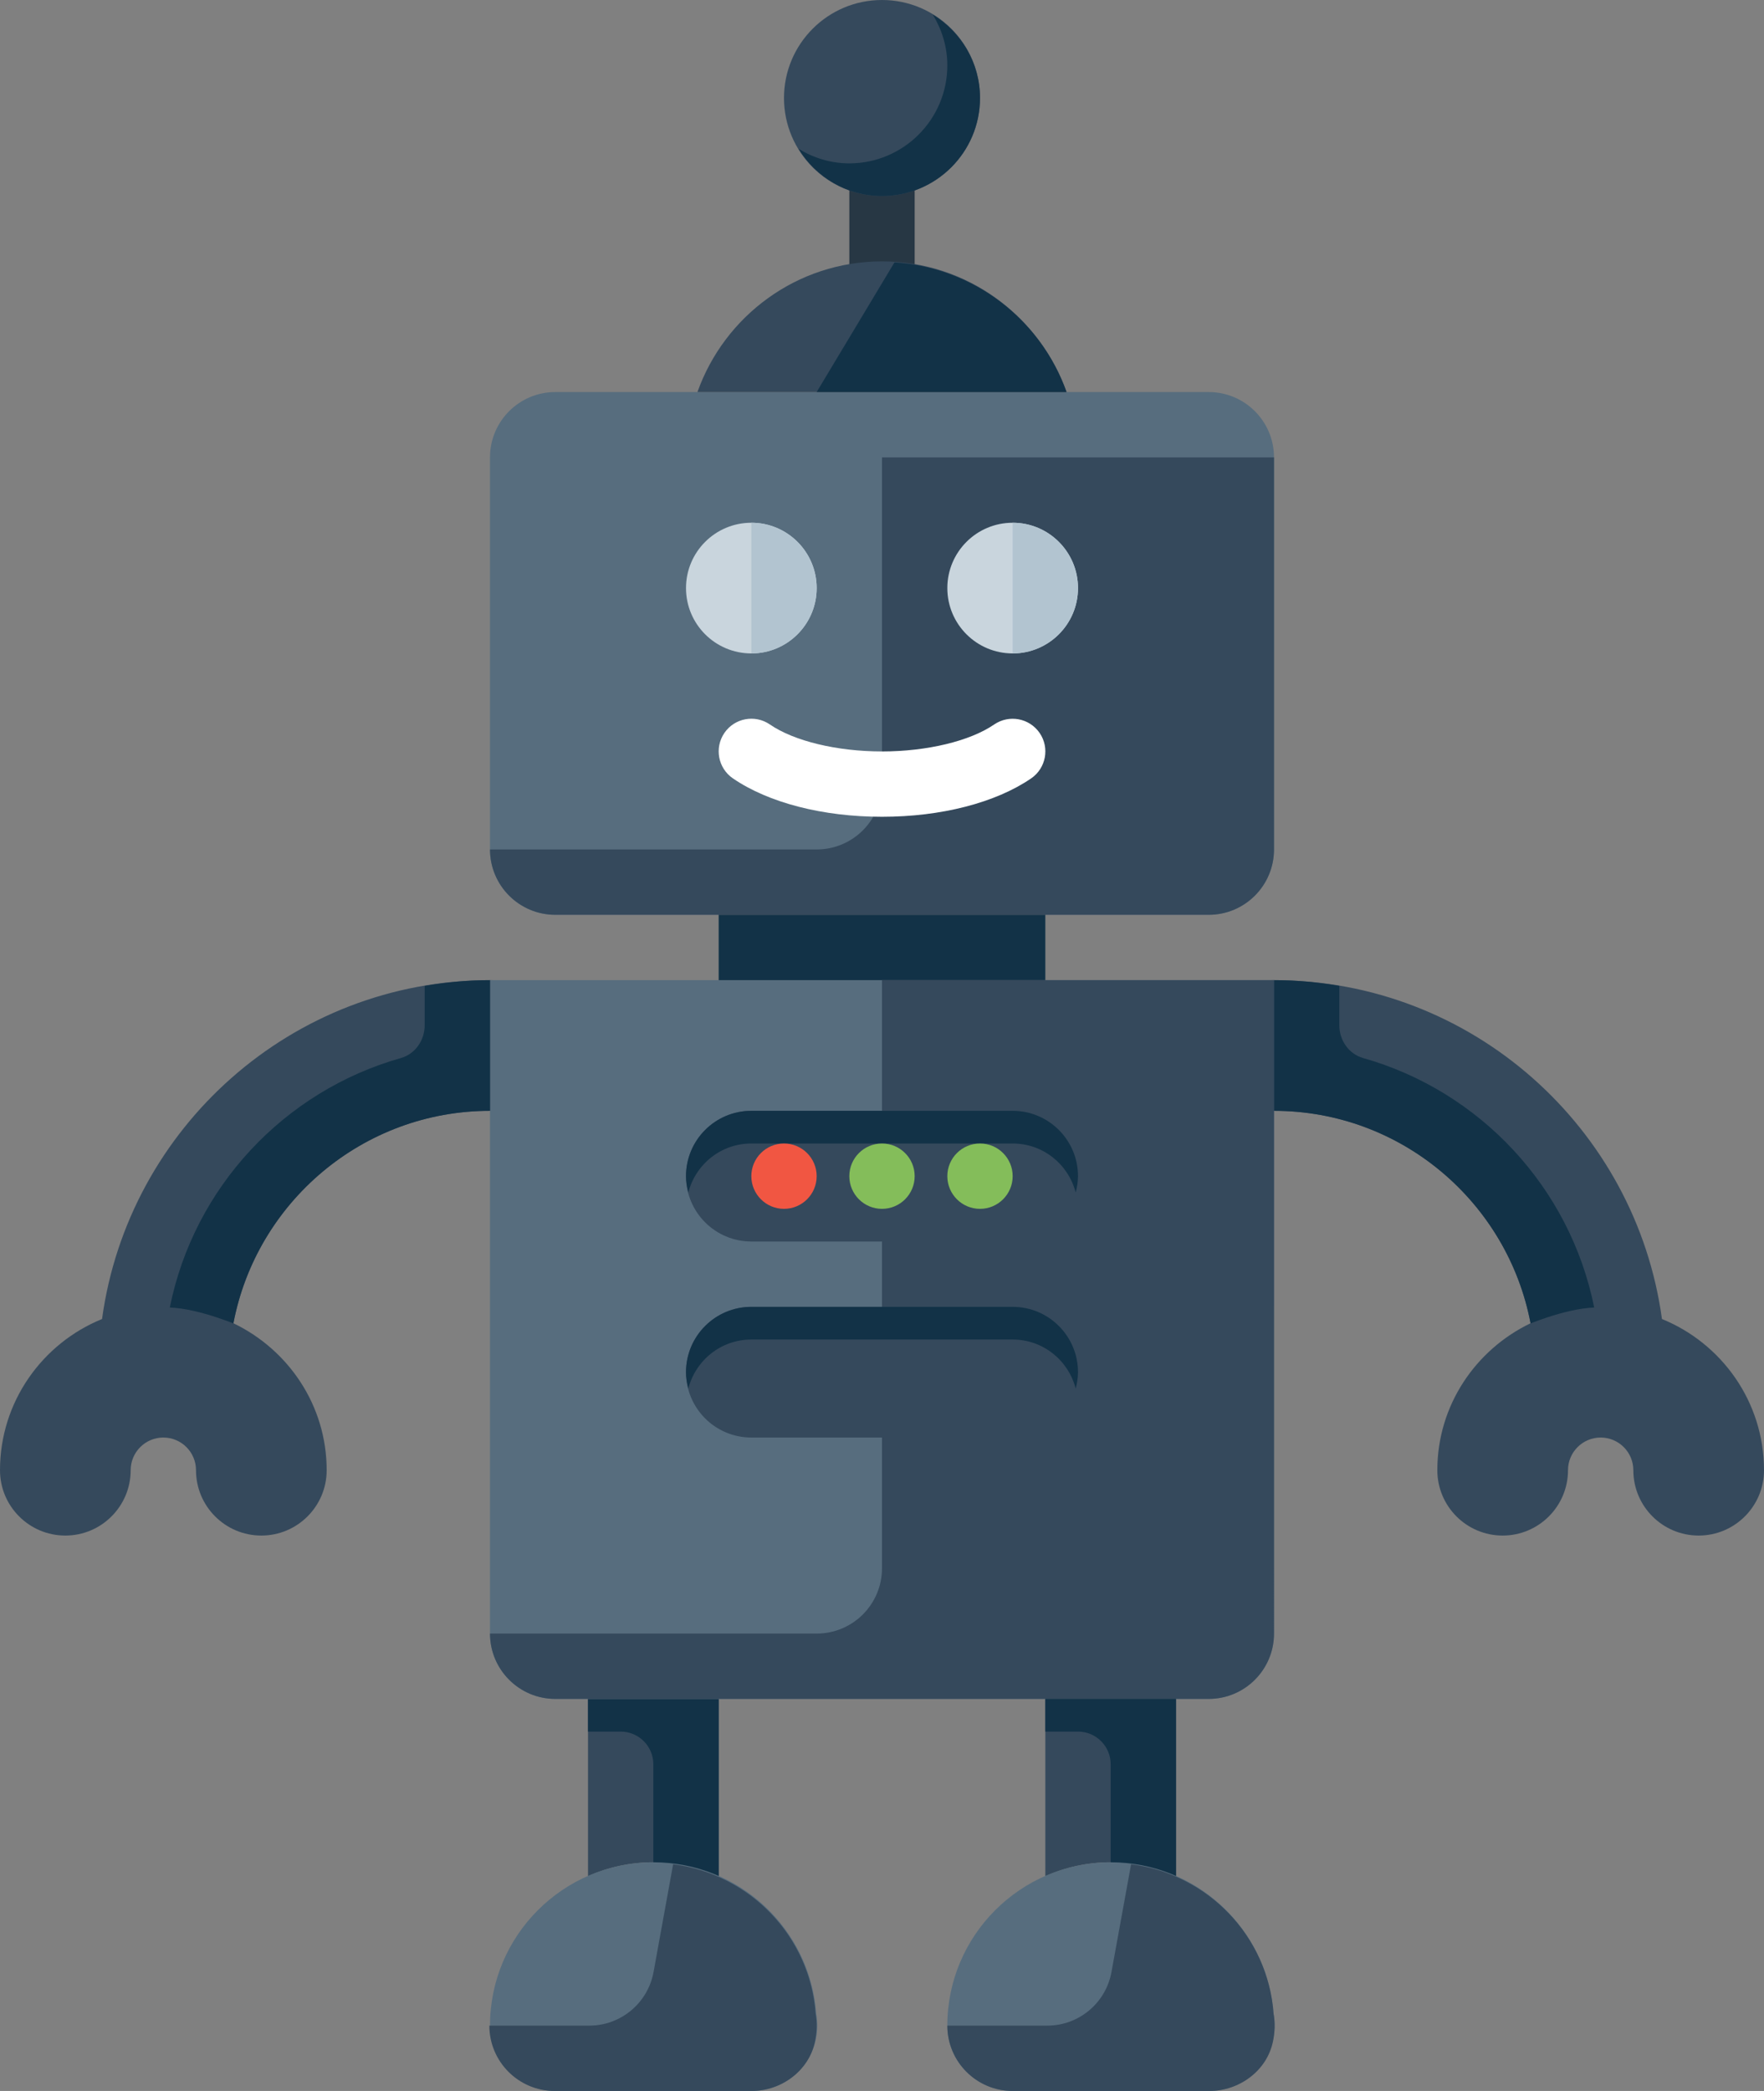 <?xml version="1.0" encoding="iso-8859-1"?>
<!-- Generator: Adobe Illustrator 19.1.0, SVG Export Plug-In . SVG Version: 6.00 Build 0)  -->
<svg version="1.1" xmlns="http://www.w3.org/2000/svg" xmlns:xlink="http://www.w3.org/1999/xlink" x="0px" y="0px"
	 viewBox="0 0 54 64" style="enable-background:new 0 0 54 64;" xml:space="preserve">
<rect x="0" y="0" width="54" height="64" fill="#808080" stroke="none"/>
<g id="robot">
	<g>
		<path style="fill:#35495C;" d="M20,57c0.713,0,1.386,0.16,2,0.43V50c0-1.105-0.896-2-2-2c-1.105,0-2,0.895-2,2v7.424
			C18.614,57.154,19.288,57,20,57z"/>
		<path style="fill:#123247;" d="M18,52v1h1c0.552,0,1,0.448,1,1v4h2v-5v-1H18z"/>
		<g>
			<path style="fill:#576D7E;" d="M23.019,64c-0.005,0-0.013,0-0.019,0h-6c-1.105,0-2-0.896-2-2c0-2.758,2.243-5,5-5
				c2.635,0,4.8,2.047,4.987,4.635c0.021,0.118,0.032,0.24,0.032,0.365C25.019,63.104,24.125,64,23.019,64z"/>
		</g>
		<path style="fill:#35495C;" d="M34,57c0.713,0,1.386,0.16,2,0.43V50c0-1.105-0.896-2-2-2c-1.105,0-2,0.895-2,2v7.424
			C32.614,57.154,33.288,57,34,57z"/>
		<path style="fill:#35495C;" d="M15,30C8.936,30,3.922,34.524,3.124,40.372C1.295,41.116,0,42.906,0,45c0,1.104,0.895,2,2,2
			c1.104,0,2-0.896,2-2c0-0.552,0.448-1,1-1c0.552,0,1,0.448,1,1c0,1.104,0.895,2,2,2c1.104,0,2-0.896,2-2
			c0-1.986-1.173-3.691-2.855-4.498C7.849,36.805,11.101,34,15,34c1.104,0,2-0.896,2-2C17,30.895,16.104,30,15,30z"/>
		<path style="fill:#35495C;" d="M50.876,40.372C50.078,34.524,45.063,30,39,30c-1.105,0-2,0.895-2,2c0,1.104,0.895,2,2,2
			c3.899,0,7.151,2.805,7.854,6.502C45.173,41.309,44,43.014,44,45c0,1.104,0.895,2,2,2c1.104,0,2-0.896,2-2c0-0.552,0.448-1,1-1
			c0.552,0,1,0.448,1,1c0,1.104,0.895,2,2,2c1.104,0,2-0.896,2-2C54,42.906,52.705,41.116,50.876,40.372z"/>
		<g>
			<path style="fill:#576D7E;" d="M37,52H17c-1.105,0-2-0.895-2-2V30h24v20C39,51.105,38.105,52,37,52z"/>
		</g>
		<g>
			<path style="fill:#576D7E;" d="M37,28H17c-1.105,0-2-0.896-2-2V14c0-1.106,0.895-2,2-2h20c1.104,0,2,0.894,2,2v12
				C39,27.104,38.104,28,37,28z"/>
		</g>
		<path style="fill:#35495C;" d="M27,24c0,1.105-0.895,2-2,2H15c0,1.104,0.895,2,2,2h10h10c1.105,0,2-0.895,2-2V14H27V24z"/>
		<g>
			<path style="fill:#273744;" d="M27,10c-0.553,0-1-0.537-1-1.201v-3.6C26,4.537,26.447,4,27,4c0.553,0,1,0.537,1,1.199v3.6
				C28,9.463,27.553,10,27,10z"/>
		</g>
		<g>
			<circle style="fill:#35495C;" cx="27" cy="3" r="3"/>
		</g>
		<path style="fill:#123247;" d="M28.554,0.446C28.831,0.9,29,1.429,29,2c0,1.656-1.345,3-3,3c-0.572,0-1.1-0.168-1.554-0.445
			C24.972,5.418,25.914,6,27,6c1.655,0,3-1.344,3-3C30,1.915,29.417,0.973,28.554,0.446z"/>
		<path style="fill:#35495C;" d="M32.65,12C31.823,9.673,29.606,8,27,8c-2.606,0-4.823,1.673-5.65,4H32.65z"/>
		<rect x="22" y="28" style="fill:#123247;" width="10" height="2"/>
		<g>
			<circle style="fill:#C9D5DD;" cx="31" cy="18" r="2"/>
		</g>
		<g>
			<path style="fill:#FFFFFF;" d="M27,25c-1.811,0-3.475-0.429-4.565-1.176c-0.455-0.312-0.571-0.934-0.26-1.39
				c0.312-0.456,0.934-0.573,1.391-0.261C24.308,22.684,25.624,23,27,23s2.692-0.316,3.435-0.826
				c0.457-0.311,1.078-0.195,1.391,0.261c0.312,0.456,0.195,1.077-0.26,1.39C30.475,24.571,28.81,25,27,25z"/>
		</g>
		<path style="fill:#B2C4D0;" d="M33,18c0-1.105-0.897-2-2-2v4C32.103,20,33,19.104,33,18z"/>
		<g>
			<circle style="fill:#C9D5DD;" cx="23" cy="18" r="2"/>
		</g>
		<path style="fill:#B2C4D0;" d="M25,18c0-1.105-0.897-2-2-2v4C24.103,20,25,19.104,25,18z"/>
		<path style="fill:#35495C;" d="M27,48c0,1.105-0.895,2-2,2H15c0,1.104,0.895,2,2,2h10h10c1.105,0,2-0.895,2-2V30H27V48z"/>
		<g>
			<path style="fill:#35495C;" d="M31,38h-8c-1.105,0-2-0.896-2-2c0-1.105,0.895-2,2-2h8c1.104,0,2,0.895,2,2
				C33,37.104,32.104,38,31,38z"/>
		</g>
		<path style="fill:#123247;" d="M23,35h8c0.931,0,1.706,0.638,1.929,1.5C32.971,36.339,33,36.174,33,36c0-1.105-0.896-2-2-2h-8
			c-1.105,0-2,0.895-2,2c0,0.174,0.029,0.339,0.071,0.5C21.294,35.638,22.069,35,23,35z"/>
		<g>
			<path style="fill:#35495C;" d="M31,44h-8c-1.105,0-2-0.896-2-2c0-1.105,0.895-2,2-2h8c1.104,0,2,0.895,2,2
				C33,43.104,32.104,44,31,44z"/>
		</g>
		<circle style="fill:#F15642;" cx="24" cy="36" r="1"/>
		<circle style="fill:#84BD5A;" cx="30" cy="36" r="1"/>
		<circle style="fill:#84BD5A;" cx="27" cy="36" r="1"/>
		<path style="fill:#123247;" d="M27.382,8.031L25,12h7.65C31.864,9.789,29.819,8.186,27.382,8.031z"/>
		<path style="fill:#123247;" d="M23,41h8c0.931,0,1.706,0.638,1.929,1.5C32.971,42.339,33,42.174,33,42c0-1.105-0.896-2-2-2h-8
			c-1.105,0-2,0.895-2,2c0,0.174,0.029,0.339,0.071,0.5C21.294,41.638,22.069,41,23,41z"/>
		<path style="fill:#123247;" d="M32,52v1h1c0.552,0,1,0.448,1,1v4h2v-5v-1H32z"/>
		<g>
			<path style="fill:#576D7E;" d="M37.019,64c-0.005,0-0.013,0-0.019,0h-6c-1.105,0-2-0.896-2-2c0-2.758,2.243-5,5-5
				c2.635,0,4.8,2.047,4.987,4.635c0.021,0.118,0.032,0.24,0.032,0.365C39.019,63.104,38.125,64,37.019,64z"/>
		</g>
		<path style="fill:#35495C;" d="M38.987,61.635c-0.172-2.378-2.02-4.278-4.362-4.574l-0.6,3.297C33.853,61.309,33.025,62,32.058,62
			H29c0,1.104,0.895,2,2,2h2.364H34h3h0.019c0.918,0,1.764-0.615,1.949-1.515C39.029,62.19,39.036,61.902,38.987,61.635z"/>
		<path style="fill:#35495C;" d="M24.968,61.635c-0.172-2.378-2.02-4.278-4.362-4.574l-0.599,3.297
			C19.833,61.309,19.005,62,18.039,62H14.98c0,1.104,0.896,2,2,2h2.364h0.636h3H23c0.918,0,1.764-0.615,1.949-1.515
			C25.01,62.19,25.016,61.902,24.968,61.635z"/>
		<path style="fill:#123247;" d="M48.802,40.02c-0.74-3.681-3.501-6.625-7.075-7.636C41.289,32.26,41,31.841,41,31.385v-1.21
			C40.349,30.065,39.682,30,39,30v2v2c3.899,0,7.151,2.805,7.854,6.502C46.63,40.61,47.843,40.058,48.802,40.02z"/>
		<path style="fill:#123247;" d="M5.198,40.02c0.74-3.681,3.501-6.625,7.075-7.636C12.711,32.26,13,31.841,13,31.385v-1.21
			C13.651,30.065,14.318,30,15,30v2v2c-3.899,0-7.151,2.805-7.855,6.502C7.37,40.61,6.157,40.058,5.198,40.02z"/>
	</g>
</g>
<g id="Layer_1">
</g>
</svg>
